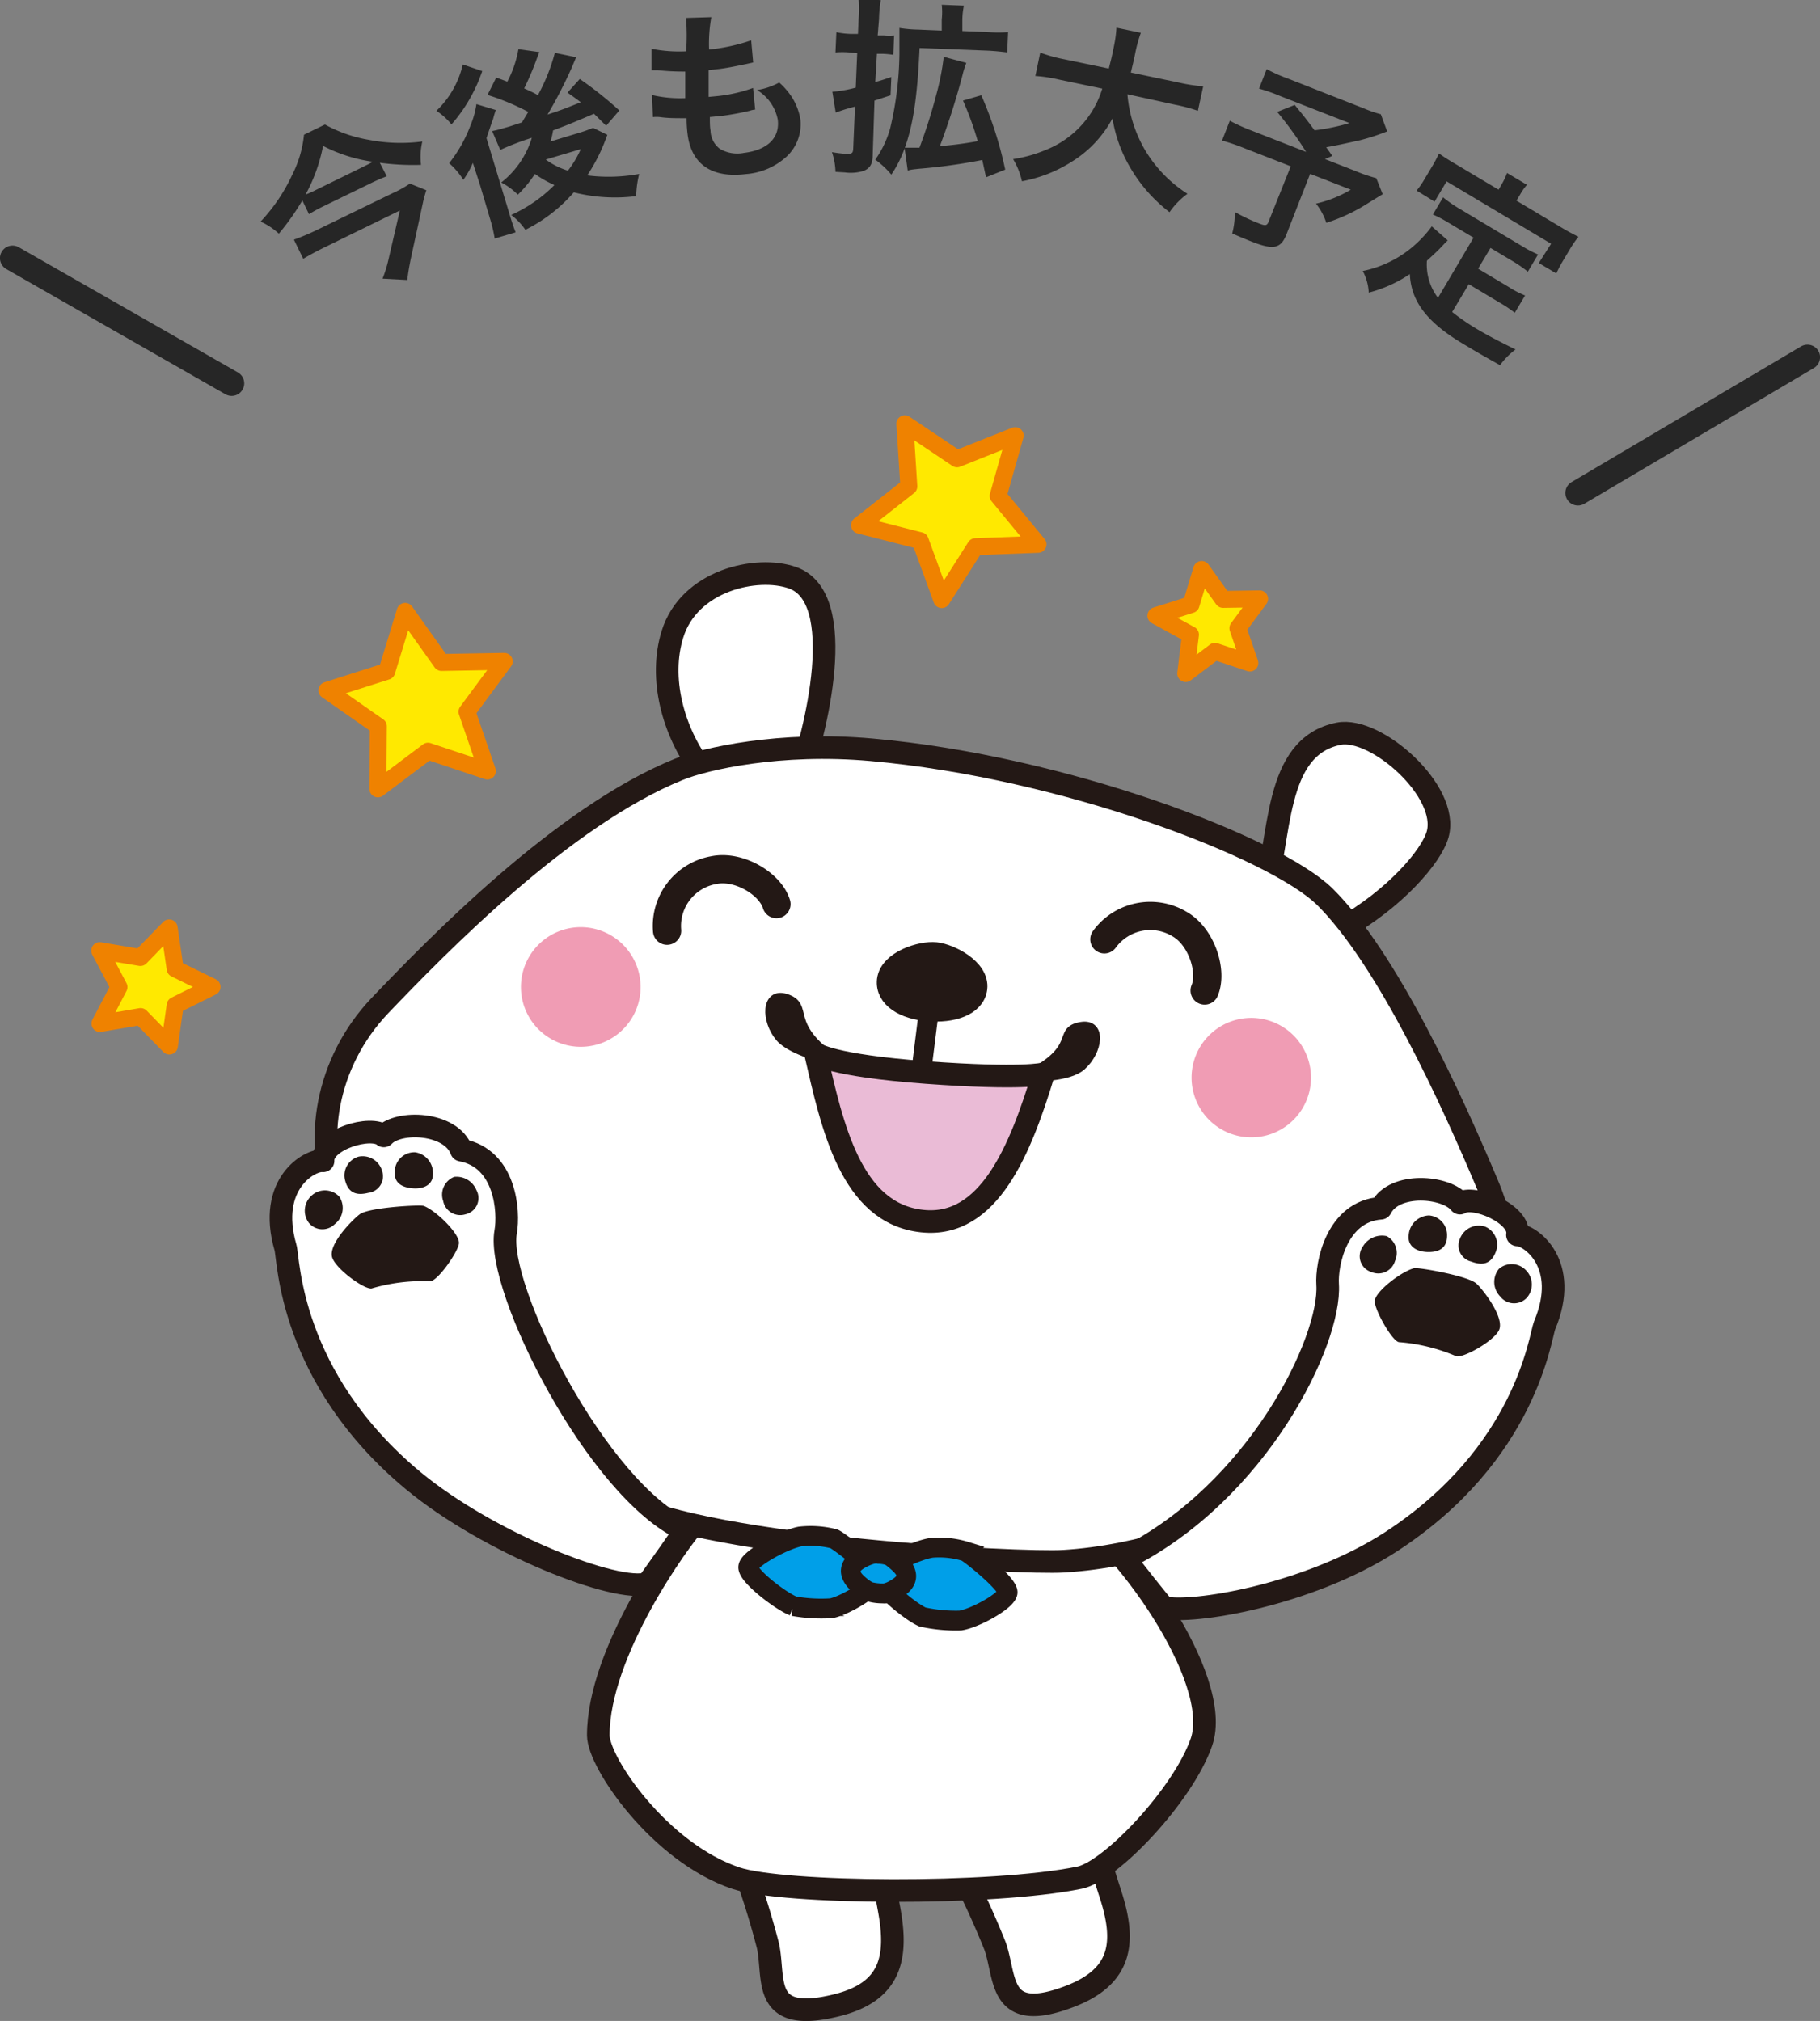 <svg xmlns="http://www.w3.org/2000/svg" width="164.27" height="182.4" viewBox="0 0 164.27 182.4"><rect x="0" y="0" width="164.27" height="182.4" fill="#808080" stroke="none"/><defs><style>.cls-1,.cls-5{fill:#fff;}.cls-1,.cls-10,.cls-2,.cls-4,.cls-5,.cls-6,.cls-7{stroke:#231815;}.cls-1,.cls-13,.cls-2,.cls-4,.cls-5,.cls-6,.cls-7,.cls-9{stroke-linecap:round;stroke-linejoin:round;}.cls-1,.cls-4,.cls-7{stroke-width:2.04px;}.cls-13,.cls-2{fill:none;}.cls-2{stroke-width:2.55px;}.cls-3{fill:#f09cb4;}.cls-4,.cls-6,.cls-8{fill:#231815;}.cls-10,.cls-5{stroke-width:1.79px;}.cls-6{stroke-width:0.87px;}.cls-7{fill:#eabbd6;}.cls-9{fill:#ffe900;stroke:#ef8200;stroke-width:1.53px;}.cls-10,.cls-11{fill:#009fe8;}.cls-10{stroke-miterlimit:10;}.cls-12{fill:#262626;}.cls-13{stroke:#262626;stroke-width:2.27px;}</style></defs><title>contents01-wordlist-image02</title><g id="レイヤー_2" data-name="レイヤー 2"><g id="レイヤー_1-2" data-name="レイヤー 1"><path class="cls-1" d="M66.84,167.81a75.43,75.43,0,0,1,2.48,7.83c.63,3-.63,7,6.1,5.37,5-1.2,5.64-4.3,4.83-8.68-.74-4-1.09-6.84-1.09-6.84S66,165.63,66.84,167.81Z"/><path class="cls-1" d="M86.36,168.21a74.08,74.08,0,0,1,3.46,7.45c1,2.87.27,7,6.73,4.53,4.8-1.83,5.05-5,3.68-9.23-1.24-3.83-2-6.64-2-6.64S85.22,166.15,86.36,168.21Z"/><path class="cls-1" d="M62.81,137.35C61.28,139,54,149.11,54,156.62c0,2.44,5.53,10.59,12.44,12.9,4.26,1.41,23.05,1.57,31-.05,2.8-.57,9.32-7.42,11-12.23,2-5.76-7.29-18.55-12.33-21.47S67.26,132.63,62.81,137.35Z"/><path class="cls-1" d="M72,70.56c1.6-4.3,4.68-16.63-.48-18.42-3.21-1.12-9.32.22-10.83,5.12-1.21,3.91,0,8.72,2.72,12.29C66.4,73.52,70.95,73.29,72,70.56Z"/><path class="cls-1" d="M114,80.82c1.7-5,.83-13.42,6.84-14.6,3.36-.65,10,5.2,8.92,9.08-.56,2-3.87,5.83-8.66,8.53C116.72,86.28,113.05,83.55,114,80.82Z"/><path class="cls-1" d="M61.29,69.43c-10.49,4.23-21.9,16-27,21.33-4.95,5.21-5.95,12.42-3.8,17.33C33.1,114,43.32,129.2,56,135.53c8.49,4.23,36.08,5.62,40,5.38,13.89-.84,28.27-10,33-14.45,3.88-3.69,9.39-9.66,5.3-19.44-3.3-7.86-9.11-20.56-14.76-26.12C115,76.5,96.12,69.22,78.65,67.67,70.39,66.93,63.63,68.48,61.29,69.43Z"/><path class="cls-2" d="M60.21,84a5.12,5.12,0,0,1,4.23-5.47c2.27-.46,5.09,1.25,5.64,3.07"/><path class="cls-2" d="M99.68,84.78a5.12,5.12,0,0,1,6.78-1.38c2,1.13,3,4.27,2.27,6"/><path class="cls-3" d="M118.31,97.72a5.39,5.39,0,1,1-4.92-5.83A5.39,5.39,0,0,1,118.31,97.72Z"/><path class="cls-3" d="M57.8,89.53a5.4,5.4,0,1,1-4.92-5.83A5.41,5.41,0,0,1,57.8,89.53Z"/><path class="cls-4" d="M83.78,91.15c2.11.19,4.12-.44,4.31-1.95.21-1.68-2.35-3-3.64-3.14s-4.07.73-4.28,2.41C80,90,81.67,91,83.78,91.15Z"/><line class="cls-5" x1="83.81" y1="91.44" x2="82.74" y2="100.01"/><path class="cls-6" d="M75.49,95.76c-4.81-3.28-2.37-4.93-4.57-5.63-1.76-.58-1.81,1.95-.51,3.48C71.42,94.8,74.62,95.62,75.49,95.76Z"/><path class="cls-6" d="M92.53,97.2c5.23-2.55,2.78-4.14,5.06-4.53,1.84-.32,1.52,2.19,0,3.53C96.43,97.22,93.39,97.19,92.53,97.2Z"/><path class="cls-7" d="M83.61,96.8c8.74.64,10.57.12,10.57.12-2.07,6.79-4.9,13.94-10.95,13.29-6.44-.68-8.12-8.6-9.62-15.13C73.61,95.08,74.9,96.16,83.61,96.8Z"/><path class="cls-1" d="M101.54,140.66c12-6,18.61-19.66,18.29-24.73-.12-1.84.81-6.6,4.8-6.88,1.22-2.4,5.93-2,7.14-.46,1.25-.81,5.51,1,5.19,2.87,1.17,0,4.79,2.62,2.45,8.17-.4,1-1.63,11.55-13.84,19.51-7.5,4.87-18.05,6.56-20.55,5.94C104.69,144.69,102.1,141.5,101.54,140.66Z"/><path class="cls-8" d="M131.37,122.38c.5.32,3.37-1.26,3.91-2.29.62-1.19-1.68-4-2.07-4.28-.89-.7-5.25-1.44-5.57-1.35-1.18.3-3.58,2.16-3.56,3s1.63,3.69,2.22,3.68A16.21,16.21,0,0,1,131.37,122.38Z"/><path class="cls-8" d="M125.91,113.81a1.57,1.57,0,0,1-2.12,1,1.49,1.49,0,0,1-.79-2.29,2,2,0,0,1,2.17-.95A1.73,1.73,0,0,1,125.91,113.81Z"/><path class="cls-8" d="M130.61,111.53c0,1.2-.84,1.5-1.78,1.47s-1.83-.49-1.68-1.57a1.9,1.9,0,0,1,1.83-1.73A1.77,1.77,0,0,1,130.61,111.53Z"/><path class="cls-8" d="M135,113c-.46,1.19-1.32,1.2-2.22.86a1.49,1.49,0,0,1-1-2.08,1.82,1.82,0,0,1,2.26-1.07A1.76,1.76,0,0,1,135,113Z"/><path class="cls-8" d="M137.78,117.16a1.58,1.58,0,0,1-2.37-.14,1.87,1.87,0,0,1-.12-2.5,1.77,1.77,0,0,1,2.45.14A1.81,1.81,0,0,1,137.78,117.16Z"/><path class="cls-1" d="M61.82,138.1c-7.9-3.59-17.09-21.9-16.18-26.91.33-1.82,0-6.65-4-7.38-.93-2.53-5.66-2.72-7-1.29-1.13-1-5.58.32-5.48,2.25-1.16-.14-5.07,2.05-3.39,7.83.3,1,.28,11.66,11.48,21,6.88,5.72,18.51,10.23,21.23,9.31C59.58,141.35,61.54,138.65,61.82,138.1Z"/><path class="cls-8" d="M33.61,116.27c-.53.26-3.2-1.64-3.61-2.73-.48-1.26,2.12-3.75,2.55-4,1-.58,5.39-.82,5.7-.7,1.13.44,3.3,2.56,3.17,3.41s-2,3.47-2.63,3.39A16.23,16.23,0,0,0,33.61,116.27Z"/><path class="cls-8" d="M40,108.4a1.57,1.57,0,0,0,2,1.2,1.5,1.5,0,0,0,1-2.19A1.94,1.94,0,0,0,41,106.22,1.72,1.72,0,0,0,40,108.4Z"/><path class="cls-8" d="M35.64,105.58c-.15,1.21.66,1.59,1.6,1.67s1.88-.27,1.84-1.36A1.89,1.89,0,0,0,37.48,104,1.77,1.77,0,0,0,35.64,105.58Z"/><path class="cls-8" d="M31.15,106.54c.32,1.25,1.17,1.35,2.09,1.12a1.5,1.5,0,0,0,1.26-1.94,1.83,1.83,0,0,0-2.12-1.33A1.76,1.76,0,0,0,31.15,106.54Z"/><path class="cls-8" d="M27.86,110.35a1.58,1.58,0,0,0,2.36.13,1.84,1.84,0,0,0,.41-2.47,1.77,1.77,0,0,0-2.45-.15A1.83,1.83,0,0,0,27.86,110.35Z"/><polygon class="cls-9" points="36.57 55.18 39.85 59.79 45.51 59.69 42.15 64.24 43.99 69.59 38.63 67.8 34.11 71.2 34.15 65.55 29.51 62.31 34.91 60.59 36.57 55.18"/><polygon class="cls-9" points="108.46 51.4 110.39 54.1 113.69 54.05 111.73 56.7 112.81 59.84 109.66 58.79 107.02 60.79 107.45 57.28 104.33 55.57 107.5 54.57 108.46 51.4"/><polygon class="cls-9" points="91.63 39.32 90.09 44.76 93.69 49.13 88.04 49.34 85 54.12 83.06 48.8 77.58 47.4 82.03 43.9 81.67 38.25 86.38 41.41 91.63 39.32"/><polygon class="cls-9" points="15.27 83.75 15.81 87.44 19.14 89.07 15.81 90.73 15.29 94.41 12.69 91.75 9.02 92.38 10.74 89.09 9 85.8 12.67 86.42 15.27 83.75"/><path class="cls-10" d="M79.33,142.23c-.15.74,2.71,3.16,3.93,3.71a13.94,13.94,0,0,0,3.43.32c1.41-.24,4.13-1.78,4.25-2.51s-3.32-3.5-3.78-3.72a8.15,8.15,0,0,0-3.08-.33C82.53,139.94,79.47,141.5,79.33,142.23Z"/><path class="cls-10" d="M67.54,141.41c-.12.75,2.84,3.05,4.08,3.55a14.12,14.12,0,0,0,3.44.19c1.38-.3,4.06-2,4.14-2.68s-3.45-3.37-3.92-3.58a8.54,8.54,0,0,0-3.08-.21C70.65,139,67.64,140.68,67.54,141.41Z"/><path class="cls-11" d="M79.67,143.87a4.55,4.55,0,0,1-1.21-.17s-1.8-.92-1.61-2,2-1.42,2.06-1.43l.3,0a3,3,0,0,1,1.09.19s1.68,1,1.53,2-1.68,1.4-1.9,1.44Z"/><path class="cls-8" d="M79.21,141.14a2.33,2.33,0,0,1,.69.09c.13.06,1.07.84,1,1s-.79.63-1.17.69h-.11a4.22,4.22,0,0,1-.85-.1c-.34-.15-1.13-.82-1.09-1s.89-.63,1.32-.7h.17m0-1.79a2.79,2.79,0,0,0-.46,0s-2.52.46-2.79,2.19,2.12,2.93,2.14,2.94a4.94,4.94,0,0,0,1.56.25,2.37,2.37,0,0,0,.41,0s2.4-.52,2.64-2.21-2-2.88-2-2.89a3.76,3.76,0,0,0-1.49-.28Z"/><path class="cls-12" d="M34.91,15.91a16,16,0,0,0-1.53.67l-4.11,2a13.71,13.71,0,0,0-1.38.75l-.6-1.24a22.5,22.5,0,0,1-2.12,3A6.13,6.13,0,0,0,23.52,20a15.75,15.75,0,0,0,2.84-4.19,10.21,10.21,0,0,0,1.08-3.65l1.89-.92a12.5,12.5,0,0,0,3.95,1.38,15,15,0,0,0,4.84.15A5.93,5.93,0,0,0,38,14.88a22.37,22.37,0,0,1-3.72-.19Zm3.57,1.26c-.08.23-.23.77-.3,1.09l-1.12,5.18c-.14.69-.22,1.18-.3,1.83l-2.23-.12a12,12,0,0,0,.56-1.84l1-4.31-6.87,3.36c-.63.31-1.24.64-1.85,1l-.84-1.73a21.13,21.13,0,0,0,2-.84l7-3.4A9.59,9.59,0,0,0,37,16.57Zm-5.71-2.11c.38-.19.67-.33.89-.46a13.92,13.92,0,0,1-4.5-1.43,15.16,15.16,0,0,1-1.58,4.39,8.62,8.62,0,0,0,.9-.4Z"/><path class="cls-12" d="M43.53,6.42c-.37,1-.38,1-.65,1.58a14.14,14.14,0,0,1-2.13,3.23A6.11,6.11,0,0,0,39.39,10a8.33,8.33,0,0,0,2.38-4.18Zm-.85,8.28a7.93,7.93,0,0,1-.86,1.53,6.87,6.87,0,0,0-1.28-1.5,12.68,12.68,0,0,0,1.93-3.42A7.72,7.72,0,0,0,43,9.4l1.75.53a8.23,8.23,0,0,0-.24.8s-.06.16-.12.32c-.17.51-.41,1.19-.48,1.42l2,6.6c.27.91.43,1.38.63,1.9l-1.89.56a12.78,12.78,0,0,0-.43-1.82l-.89-3Zm6-10c-.09.22-.09.22-.26.68a25.84,25.84,0,0,1-1.11,2.6c.57.26.78.35,1.24.61a17,17,0,0,0,1.53-3.82l1.93.4c-.08.15-.15.33-.38.88a42,42,0,0,1-2.21,4.29c1.26-.42,1.26-.42,3-1.11-.37-.28-.57-.43-1.2-.87l1.11-1.23a33.66,33.66,0,0,1,3.57,2.84l-1.19,1.38c-.6-.58-.75-.75-1.1-1.08-2.24.95-2.24.95-3.69,1.5a7.37,7.37,0,0,1-.23,1L52.23,12a13.14,13.14,0,0,0,1.3-.46l1.29.63c-.07.18-.09.22-.16.42A15.82,15.82,0,0,1,53,15.83a15.29,15.29,0,0,0,4.69-.13,9.09,9.09,0,0,0-.27,2,15.14,15.14,0,0,1-5.63-.34,14.12,14.12,0,0,1-4.37,3.38,6,6,0,0,0-1.28-1.34,12.91,12.91,0,0,0,3.9-2.7,9.78,9.78,0,0,1-1.76-1,11.12,11.12,0,0,1-1.54,1.87,6.06,6.06,0,0,0-1.5-1.1A8.08,8.08,0,0,0,48,12.44a24.3,24.3,0,0,0-2.85,1.09l-.73-1.7a9.4,9.4,0,0,0,1-.25l.59-.17,1.1-.36.57-.95A21.83,21.83,0,0,0,44,8.57L44.79,7l1,.37a9.73,9.73,0,0,0,1-2.93Zm.58,9.7a6.52,6.52,0,0,0,2,1,9.2,9.2,0,0,0,1.16-1.94Z"/><path class="cls-12" d="M58.85,8.58a11.19,11.19,0,0,0,3,.28c0-.62,0-1.77,0-2.4a22.26,22.26,0,0,1-2.46-.12l-.59,0L58.8,4.4a12.91,12.91,0,0,0,3.13.23,20,20,0,0,0,0-2.84.67.67,0,0,0,0-.17l2.27-.07A13.84,13.84,0,0,0,64,4.47a16.85,16.85,0,0,0,3.8-.83l.18,2-.67.15c-1.2.25-1.74.35-2.35.43l-1,.11c0,1.25,0,1.6,0,2.42l.83-.08a13.54,13.54,0,0,0,3.18-.73l.19,1.95a2.16,2.16,0,0,0-.5.11,24.79,24.79,0,0,1-2.51.46c-.27,0-.42.05-1.08.1,0,.46,0,.91.06,1.21a2.13,2.13,0,0,0,.84,1.66,3.09,3.09,0,0,0,2.17.37c2.14-.26,3.26-1.36,3.06-3a4,4,0,0,0-1.87-2.67,6.29,6.29,0,0,0,2-.68,6.49,6.49,0,0,1,.92,1,5.28,5.28,0,0,1,1,2.39A4,4,0,0,1,71,14.13a6.11,6.11,0,0,1-3.68,1.58c-3.07.38-4.92-.88-5.26-3.6a11.53,11.53,0,0,1-.09-1.44c-1,0-1.7,0-2.39-.1a2.84,2.84,0,0,0-.65,0Z"/><path class="cls-12" d="M76.64,4.73a7.9,7.9,0,0,0-1.23,0l.08-1.82a7.91,7.91,0,0,0,1.25.15l.7,0,.06-1.39a9.44,9.44,0,0,0,0-1.74l2,.08a11.33,11.33,0,0,0-.16,1.71L79.22,3.2l.58,0a4.67,4.67,0,0,0,.9,0l-.07,1.75a8,8,0,0,0-.9-.09l-.58,0L79,7.4c.4-.1.69-.19,1.45-.45l-.07,1.66c-.31.09-.79.26-1.45.47L78.77,14c0,.82-.27,1.21-.84,1.43a4,4,0,0,1-1.67.13l-.85-.05a6,6,0,0,0-.32-1.78,11.59,11.59,0,0,0,1.32.16c.48,0,.58-.06.6-.47l.16-3.8c-.83.22-1.19.34-1.74.54l-.3-1.88a11,11,0,0,0,2.11-.37l.13-3.11Zm10.58.95a7.22,7.22,0,0,0-.32,1,64.34,64.34,0,0,1-2.07,6.51,33.56,33.56,0,0,0,3.42-.45,28.8,28.8,0,0,0-1.33-3.66l1.65-.48a34.29,34.29,0,0,1,2.16,6.71L89,16c-.17-.77-.22-1-.34-1.56a50.85,50.85,0,0,1-5.7.79c-.55.06-.56.06-.79.1l-.24.06-.28-2a10.56,10.56,0,0,1-1.2,2.37A7.94,7.94,0,0,0,79,14.41a9.14,9.14,0,0,0,1.34-2.8,30.44,30.44,0,0,0,.84-6.69c0-1.19,0-1.83,0-2.4a11.73,11.73,0,0,0,1.69.15L85,2.76l0-1A5.91,5.91,0,0,0,85,.43l2,.08a6.67,6.67,0,0,0-.14,1.29l0,1,2.38.1a12,12,0,0,0,1.75,0l-.08,1.83c-.56-.07-1.13-.13-1.75-.16L83,4.33c-.2,4.42-.58,6.93-1.33,9l.32,0c.19,0,.6,0,1,0a47.44,47.44,0,0,0,1.52-4.79,22.69,22.69,0,0,0,.67-3.41Z"/><path class="cls-12" d="M101.76,8.51a11.88,11.88,0,0,0,1.49,4.86,11.88,11.88,0,0,0,3.93,4.12,7,7,0,0,0-1.62,1.66,13.8,13.8,0,0,1-3.48-3.91,12.76,12.76,0,0,1-1.67-4.55,10.28,10.28,0,0,1-3.65,3.89,12.59,12.59,0,0,1-4.52,1.78,6.67,6.67,0,0,0-.8-2,12.24,12.24,0,0,0,3-.85A8.65,8.65,0,0,0,99.49,8l-3.93-.82a12.94,12.94,0,0,0-2.11-.32l.44-2.11A13.39,13.39,0,0,0,96,5.34l4.08.85c.21-.83.28-1.09.46-2a11.38,11.38,0,0,0,.23-1.69l2.2.46a12.65,12.65,0,0,0-.52,1.92c-.14.68-.24,1.06-.38,1.67l4.41.92a14.19,14.19,0,0,0,2.12.32L108.12,10a15.11,15.11,0,0,0-2.06-.55Z"/><path class="cls-12" d="M125.2,11.86a19.16,19.16,0,0,1-2.42.79c-1.22.27-2.06.46-3.08.64.26.36.27.38.55.78l-.66.29,2.84,1.11a14,14,0,0,0,1.79.61l.58,1.45s-.54.32-1.55.95a15.85,15.85,0,0,1-3.54,1.63,5.49,5.49,0,0,0-.93-1.73,10.89,10.89,0,0,0,3.14-1.26l-3.67-1.43-2.13,5.45c-.51,1.3-1.17,1.44-3.11.68-.52-.2-1.31-.53-1.79-.75a7,7,0,0,0,.23-1.94,16.55,16.55,0,0,0,2.25,1.06c.52.2.66.17.8-.18l2-5-4.2-1.64a17.57,17.57,0,0,0-2-.68l.7-1.79a17,17,0,0,0,2,.9l4.89,1.91a34.49,34.49,0,0,0-2.61-3.61l1.58-.63c.82,1,1.08,1.33,1.79,2.29a18.4,18.4,0,0,0,3.15-.65l-6.18-2.41A15.31,15.31,0,0,0,113.64,8l.69-1.76a13.89,13.89,0,0,0,1.91.85l7,2.75a10.31,10.31,0,0,0,1.39.47Z"/><path class="cls-12" d="M133,21.45l-2.15-1.28a12,12,0,0,0-1.52-.81l.92-1.55a11.52,11.52,0,0,0,1.43,1l5.59,3.34a11.94,11.94,0,0,0,1.55.82l-.92,1.55a12.2,12.2,0,0,0-1.46-1l-1.91-1.14-1.12,1.87,2.76,1.65a8.71,8.71,0,0,0,1.48.77l-.93,1.56a11.58,11.58,0,0,0-1.39-.93l-2.76-1.65-1.5,2.51a19.94,19.94,0,0,0,2.29,1.57c.85.5,1.87,1.05,3.43,1.81a6.63,6.63,0,0,0-1.4,1.42c-1.21-.68-2-1.12-3.14-1.81-3.42-2-4.89-3.92-5-6.41a12.05,12.05,0,0,1-3.71,1.67,4.63,4.63,0,0,0-.54-1.95,10.07,10.07,0,0,0,5-2.63,10.58,10.58,0,0,0,1.23-1.4l1.44,1.27c-.22.21-.23.22-.72.74-.25.25-.54.53-1.16,1.09a4.93,4.93,0,0,0,1,3.35Zm2.55-4.84a5.5,5.5,0,0,0,.47-1l1.8,1.07a5.12,5.12,0,0,0-.62.88l-.33.55,3.94,2.35c.58.35,1.09.63,1.66.91a9.22,9.22,0,0,0-.7,1l-.68,1.14a11,11,0,0,0-.62,1.17l-1.58-.94L140,22l-9.43-5.63-1.09,1.83-1.62-1a7.58,7.58,0,0,0,.76-1.11l.67-1.12c.23-.38.42-.76.59-1.12.5.36,1,.67,1.57,1l3.81,2.27Z"/><line class="cls-13" x1="1.13" y1="23.3" x2="20.91" y2="34.6"/><line class="cls-13" x1="163.14" y1="32.24" x2="142.42" y2="44.49"/></g></g></svg>